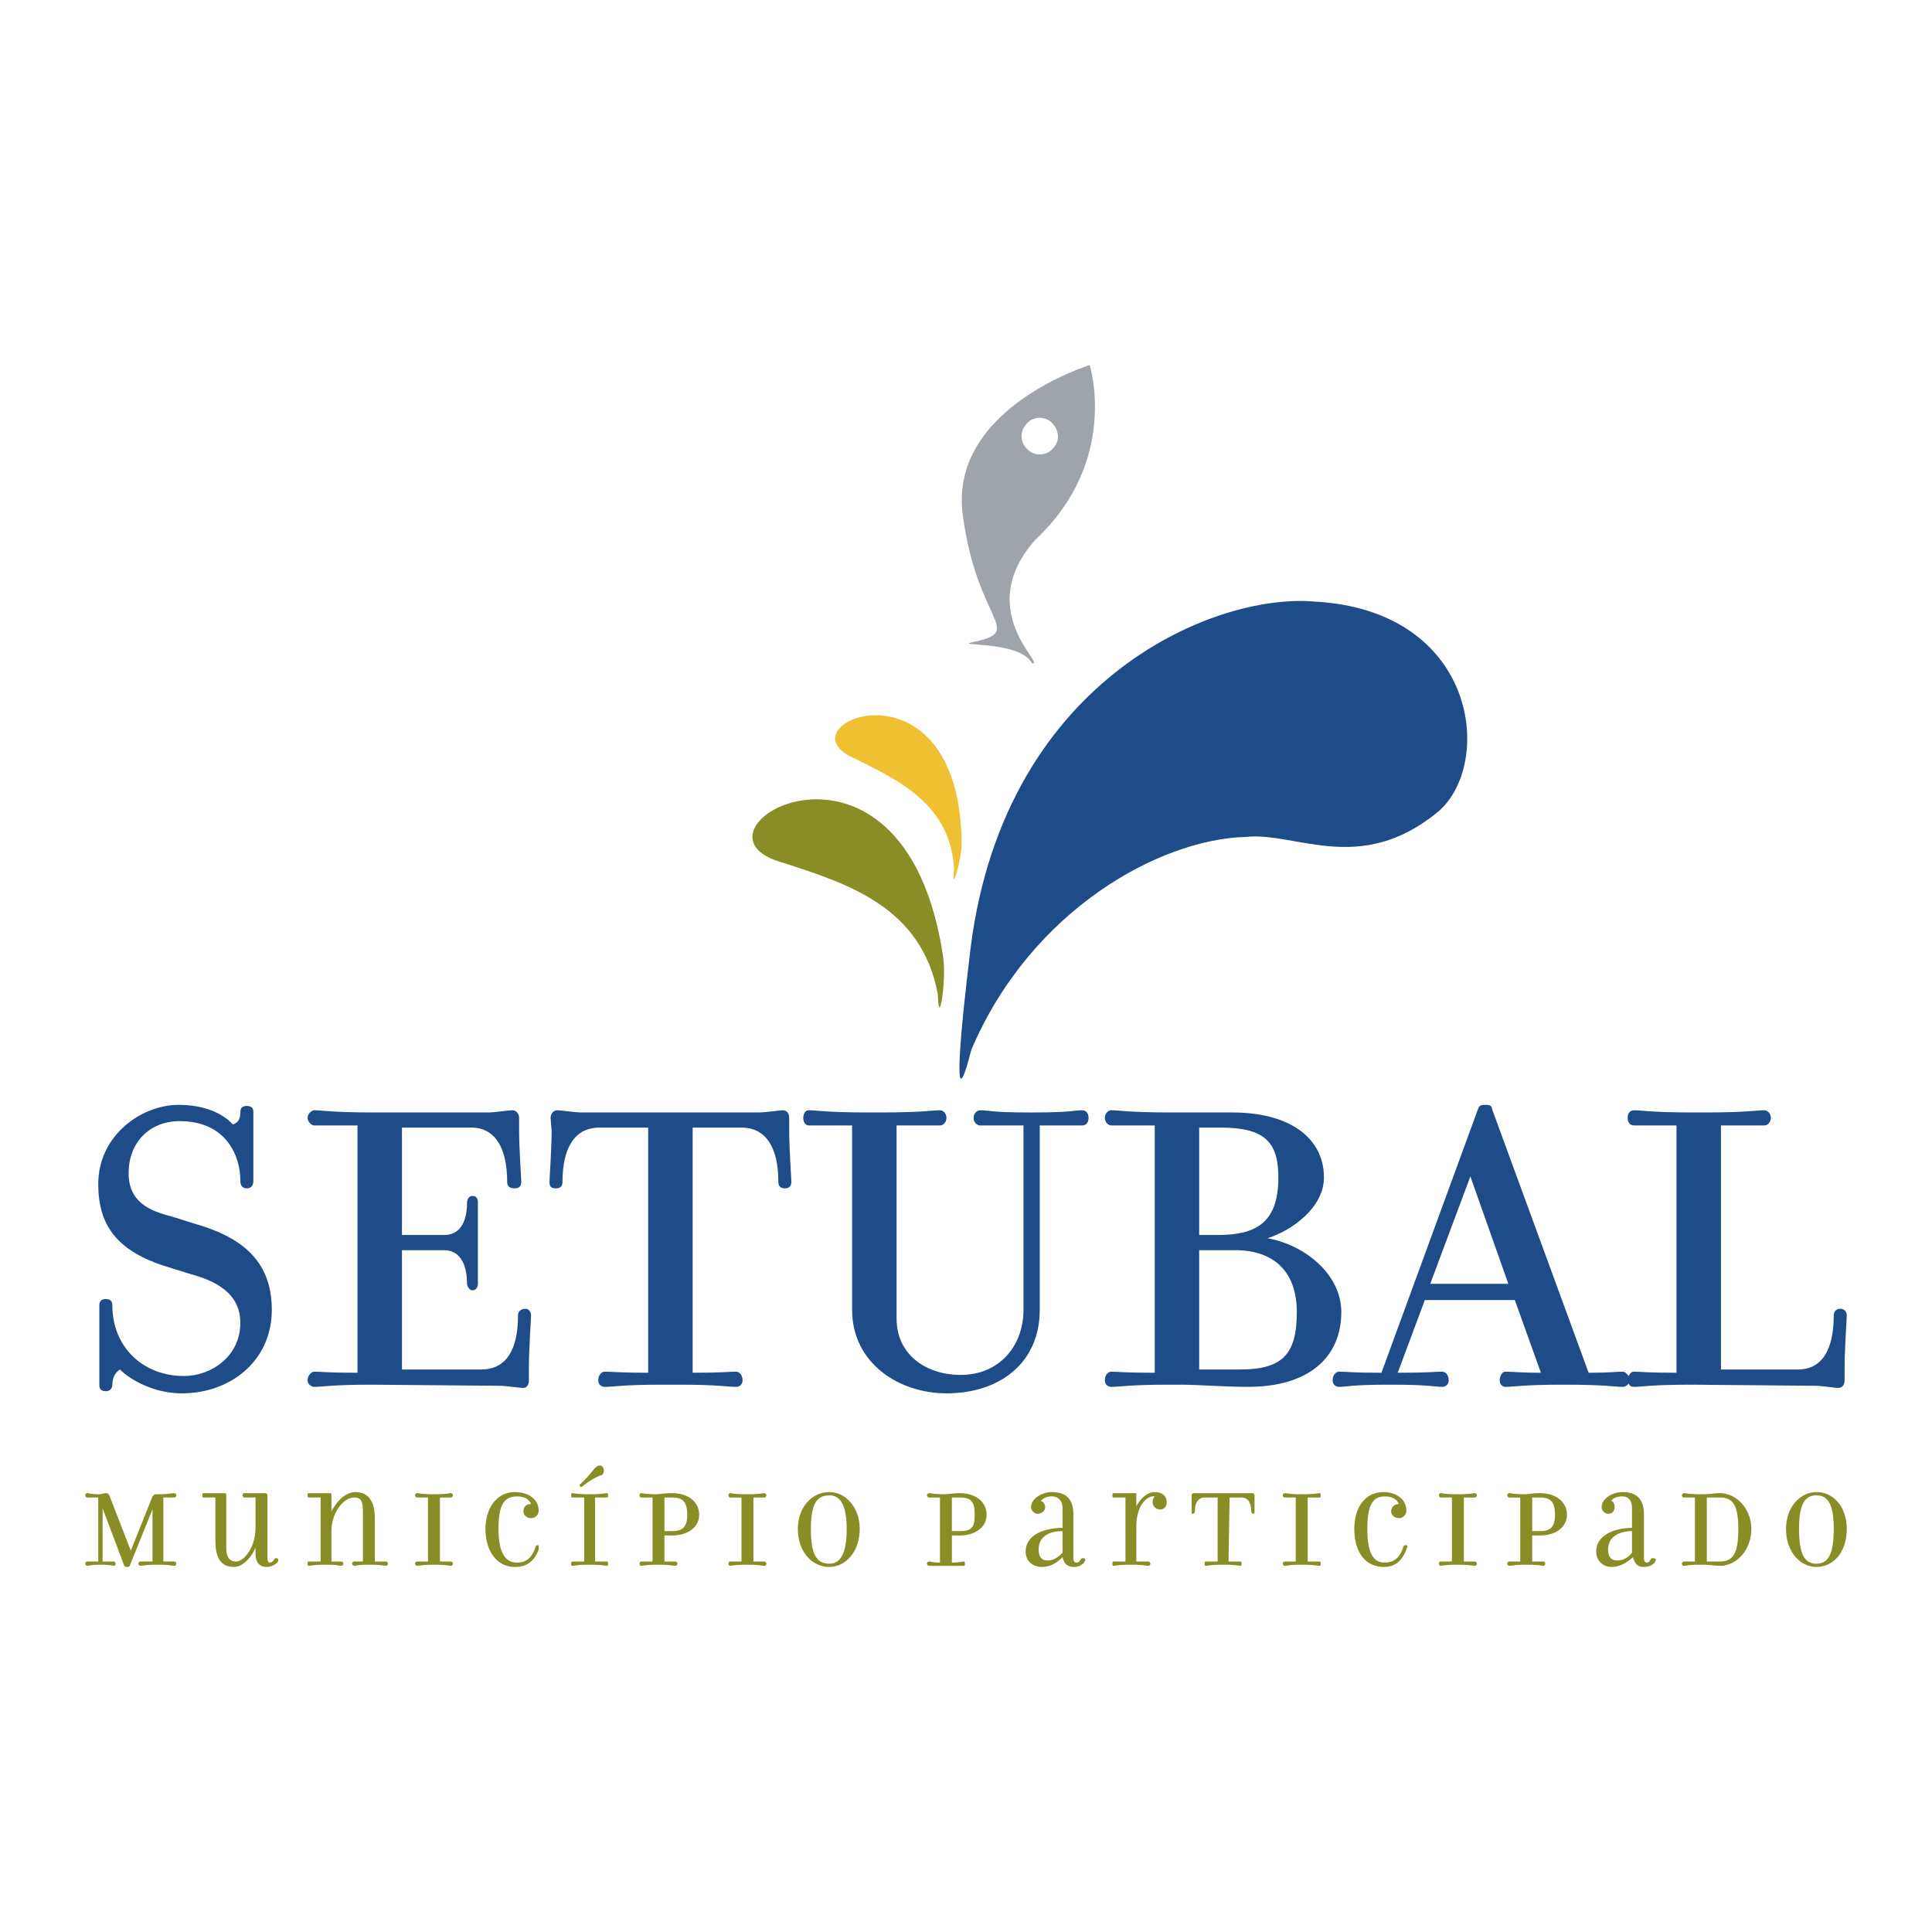 <svg xmlns="http://www.w3.org/2000/svg" width="2500" height="2500" viewBox="0 0 192.756 192.756"><g fill-rule="evenodd" clip-rule="evenodd"><path fill="#fff" d="M0 0h192.756v192.756H0V0z"></path><path d="M94.105 95.512c.325 2.273-.433 7.359-.541 3.679-1.624-8.766-9.09-11.038-15.367-13.094-11.471-3.03 12.012-16.882 15.908 9.415z" fill="#898d25"></path><path d="M95.945 84.149c0 1.624-1.082 5.303-.757 2.598-.325-6.493-5.52-8.874-9.849-11.039-8.007-3.354 10.39-11.039 10.606 8.441z" fill="#efc031"></path><path d="M104.928 42.16c-.65-.649-1.84-.649-2.49.108-.756.757-.648 1.948.109 2.597.648.649 1.84.649 2.488-.108.758-.757.651-1.84-.107-2.597zm3.787-5.736s3.031 9.523-5.41 17.423c-6.277 7.035 1.082 12.553-.326 12.337-1.297-2.381-8.332-1.624-5.734-2.165 4.979-1.082.217-1.948-1.191-12.661-1.408-10.605 12.661-14.934 12.661-14.934z" fill="#9ea4a9"></path><path d="M96.703 95.729c-.649 5.302-1.948 17.423.217 8.982 5.952-13.96 18.831-20.995 27.379-21.211 4.979-.541 11.363 3.896 19.154-2.489 5.627-4.761 4.004-20.128-12.336-20.995-10.174-.865-31.492 8.008-34.414 35.713z" fill="#1e4c89"></path><path d="M13.049 154.709l-2.056-5.303c-.108-.326-.216-.434-.433-.434-.216 0-.433.107-.649.107-.974 0-.974-.107-1.19-.107a.233.233 0 0 0-.217.217c0 .107.108.217.217.217h1.082v6.385H8.721a.233.233 0 0 0-.217.217c0 .107.108.215.217.215.216 0 .325-.107 1.19-.107h.217c.974 0 1.082.107 1.298.107 0 0 .108-.107.108-.215 0-.109-.108-.217-.108-.217h-1.19v-5.303l2.165 5.734c.108.109.108.109.325.109.108 0 .108 0 .216-.109l2.272-5.627v5.195h-1.19a.232.232 0 0 0-.216.217c0 .107.108.215.216.215.217 0 .433-.107 1.515-.107h.325c1.082 0 1.299.107 1.515.107.108 0 .216-.107.216-.215 0-.109-.108-.217-.216-.217h-1.082v-6.385h1.082c.108 0 .216-.109.216-.217 0-.109-.108-.217-.216-.217-.216 0-.433.107-1.515.107h-.325c-.108 0-.216.109-.325.217l-2.165 5.414zm47.076-8.334c-.108-.217-.433-.217-.649 0-.216.109-.541.758-1.623 1.732-.108.107.108.324.216.217 1.083-.867 1.732-1.084 2.056-1.191.108-.217.216-.541 0-.758zm-.758 9.416v-6.385h1.19c.108 0 .108-.109.108-.217 0-.109 0-.217-.108-.217-.216 0-.433.107-1.515.107h-.433c-1.082 0-1.298-.107-1.515-.107-.108 0-.108.107-.108.217 0 .107 0 .217.108.217h1.19v6.385h-1.19c-.108 0-.108.107-.108.217 0 .107 0 .215.108.215.217 0 .433-.107 1.515-.107h.433c1.082 0 1.298.107 1.515.107.108 0 .108-.107.108-.215 0-.109 0-.217-.108-.217h-1.19zm36.362-6.818c-.649 0-1.082.107-1.515.107-1.082 0-1.298-.107-1.515-.107a.233.233 0 0 0-.217.217c0 .107.108.217.217.217h1.082v6.492c-.758 0-.866-.107-1.082-.107a.233.233 0 0 0-.217.217c0 .107.108.215.217.215h3.463c.108 0 .108-.107.108-.215 0-.109 0-.217-.108-.217-.217 0-.433.107-1.19.107v-2.705h.757c1.623 0 2.705-.865 2.705-2.057 0-1.299-1.082-2.164-2.705-2.164zm-.758.433h.757c1.191 0 1.516.432 1.516 1.73s-.325 1.623-1.516 1.623h-.757v-3.353zm89.281 3.137c0-2.164-1.299-3.678-3.029-3.678-1.623 0-3.031 1.514-3.031 3.678 0 2.273 1.408 3.789 3.031 3.789 1.73 0 3.029-1.516 3.029-3.789zm-1.299 0c0 2.49-.541 3.465-1.73 3.465-1.191 0-1.732-.975-1.732-3.465 0-2.381.541-3.354 1.732-3.354 1.189 0 1.73.973 1.73 3.354zm-11.363 3.248h-1.299v-6.385h1.299c1.299 0 1.84.756 1.84 3.137 0 2.49-.541 3.248-1.84 3.248zm-2.055.324h.324c.865 0 1.189.107 1.73.107 1.623 0 3.139-1.514 3.139-3.68 0-2.055-1.516-3.57-3.139-3.57-.541 0-.865.107-1.73.107h-.324c-1.084 0-1.299-.107-1.516-.107a.232.232 0 0 0-.217.217c0 .107.107.217.217.217h1.082v6.385h-1.082a.232.232 0 0 0-.217.217c0 .107.107.215.217.215.217 0 .432-.108 1.516-.108zm-6.711-1.191c-.648.758-1.189.758-1.514.758-.434 0-.867-.217-.867-1.082 0-1.406 1.299-1.84 2.381-1.84v2.164zm-2.056-5.194c.109-.217.543-.434 1.084-.434.648 0 .973.434.973 1.191v1.947c-1.406 0-3.57.541-3.57 2.381 0 .975.758 1.516 1.514 1.516.65 0 1.299-.217 2.166-.975.107.541.432.975.973.975.326 0 .758 0 1.191-.434 0-.107.107-.217.107-.217 0-.217-.107-.217-.324-.217h-.107c-.109.109-.217.434-.434.434s-.324-.107-.324-.541v-4.221c0-1.623-.758-2.271-2.164-2.271-.975 0-2.057.648-2.057 1.514 0 .326.324.65.648.65.434 0 .65-.324.65-.65 0-.323-.11-.54-.326-.648zm-7.141-.757c-.758 0-1.191.107-1.516.107-1.082 0-1.299-.107-1.516-.107-.107 0-.217.107-.217.217 0 .107.109.217.217.217h1.082v6.385h-1.082c-.107 0-.217.107-.217.217 0 .107.109.215.217.215.217 0 .434-.107 1.516-.107h.432c.975 0 1.299.107 1.516.107 0 0 .109-.107.109-.215 0-.109-.109-.217-.109-.217h-1.189v-2.598h.758c1.623 0 2.705-.865 2.705-2.057-.001-1.299-1.083-2.164-2.706-2.164zm-.758.433h.758c1.082 0 1.514.432 1.514 1.73 0 1.191-.432 1.623-1.514 1.623h-.758v-3.353zm-6.818 6.385v-6.385h1.082a.233.233 0 0 0 .217-.217.232.232 0 0 0-.217-.217c-.217 0-.434.107-1.516.107h-.432c-.975 0-1.299-.107-1.516-.107 0 0-.107.107-.107.217 0 .107.107.217.107.217h1.189v6.385h-1.189s-.107.107-.107.217c0 .107.107.215.107.215.217 0 .541-.107 1.516-.107h.432c1.082 0 1.299.107 1.516.107.109 0 .217-.107.217-.215a.232.232 0 0 0-.217-.217h-1.082zm-5.627-1.516c0-.109-.109-.109-.217-.109s-.217.109-.217.217c-.324.975-.865 1.516-1.84 1.516-1.082 0-1.73-.865-1.73-3.355 0-2.381.541-3.246 1.73-3.246.65 0 1.191.217 1.408.758a.74.74 0 0 0-.758.758c0 .324.324.648.758.648a.738.738 0 0 0 .756-.756c0-1.084-.973-1.84-2.271-1.84-1.84 0-2.922 1.514-2.922 3.678 0 2.273 1.082 3.789 2.922 3.789.865 0 1.73-.324 2.271-1.732 0-.109.11-.218.11-.326zm-9.957 1.516v-6.385h1.191c.107 0 .107-.109.107-.217 0-.109 0-.217-.107-.217-.217 0-.541.107-1.516.107h-.434c-1.082 0-1.299-.107-1.514-.107a.232.232 0 0 0-.217.217c0 .107.107.217.217.217h1.082v6.385h-1.082a.232.232 0 0 0-.217.217c0 .107.107.215.217.215.215 0 .432-.107 1.514-.107h.434c.975 0 1.299.107 1.516.107.107 0 .107-.107.107-.215 0-.109 0-.217-.107-.217h-1.191zm-7.791-6.385h1.189c.65 0 .975.541.975 1.406 0 .107.107.217.217.217.107 0 .107-.109.107-.217v-1.623a.232.232 0 0 0-.217-.217H119.104c-.107 0-.215.107-.215.217v1.623c0 .108 0 .217.107.217s.217-.109.217-.217c0-.865.324-1.406.973-1.406h1.299v6.385h-1.189c-.109 0-.109.107-.109.217 0 .107 0 .215.109.215.217 0 .432-.107 1.516-.107h.432c1.082 0 1.299.107 1.516.107.107 0 .107-.107.107-.215 0-.109 0-.217-.107-.217h-1.191l.107-6.385zm-9.307.865v-1.082c0-.109 0-.217-.109-.217H111.096c-.107 0-.107.107-.107.217 0 .107 0 .217.107.217h1.191v6.385h-1.191c-.107 0-.107.107-.107.217 0 .107 0 .215.107.215.217 0 .434-.107 1.516-.107h.432c1.084 0 1.299.107 1.516.107.109 0 .217-.107.217-.215a.232.232 0 0 0-.217-.217h-1.189v-3.463c0-2.166 1.082-3.139 1.84-3.031a.823.823 0 0 0-.217.541.74.74 0 0 0 .758.758c.432 0 .648-.324.648-.758 0-.541-.434-.973-1.189-.973-.76 0-1.41.649-1.842 1.406zm-7.359 4.653c-.758.758-1.191.758-1.516.758-.432 0-.865-.217-.865-1.082 0-1.406 1.189-1.84 2.381-1.84v2.164zm-2.164-5.194c.217-.217.541-.434 1.082-.434.648 0 1.082.434 1.082 1.191v1.947c-1.516 0-3.68.541-3.68 2.381 0 .975.758 1.516 1.623 1.516.65 0 1.299-.217 2.057-.975.107.541.434.975 1.082.975.217 0 .648 0 1.082-.434 0-.107.107-.217.107-.217 0-.217-.107-.217-.215-.217h-.109c-.217.109-.217.434-.541.434-.217 0-.324-.107-.324-.541v-4.221c0-1.623-.758-2.271-2.164-2.271-.975 0-2.057.648-2.057 1.514 0 .326.324.65.65.65.432 0 .756-.324.756-.65 0-.323-.215-.54-.431-.648zm-18.074 2.813c0-2.164-1.407-3.678-3.03-3.678-1.732 0-3.139 1.514-3.139 3.678 0 2.273 1.407 3.789 3.139 3.789 1.624 0 3.03-1.516 3.03-3.789zm-1.298 0c0 2.49-.649 3.465-1.731 3.465-1.299 0-1.84-.975-1.84-3.465 0-2.381.541-3.354 1.84-3.354 1.082 0 1.731.973 1.731 3.354zm-9.307 3.248v-6.385h1.083c.108 0 .216-.109.216-.217 0-.109-.108-.217-.216-.217-.217 0-.433.107-1.516.107h-.433c-.974 0-1.299-.107-1.515-.107 0 0-.108.107-.108.217 0 .107.108.217.108.217h1.19v6.385h-1.19s-.108.107-.108.217c0 .107.108.215.108.215.216 0 .541-.107 1.515-.107h.433c1.083 0 1.299.107 1.516.107.108 0 .216-.107.216-.215 0-.109-.108-.217-.216-.217h-1.083zm-8.117-6.818c-.757 0-1.19.107-1.623.107-.974 0-1.298-.107-1.515-.107 0 0-.108.107-.108.217 0 .107.108.217.108.217h1.19v6.385h-1.19s-.108.107-.108.217c0 .107.108.215.108.215.217 0 .542-.107 1.515-.107h.433c1.082 0 1.298.107 1.515.107.108 0 .216-.107.216-.215a.232.232 0 0 0-.216-.217h-1.083v-2.598h.757c1.624 0 2.706-.865 2.706-2.057.001-1.299-1.081-2.164-2.705-2.164zm-.757.433h.757c1.083 0 1.515.432 1.515 1.73 0 1.191-.433 1.623-1.515 1.623h-.757v-3.353zm-12.553 4.869c0-.109 0-.109-.108-.109s-.216.109-.216.217c-.325.975-.866 1.516-1.84 1.516-1.082 0-1.839-.865-1.839-3.355 0-2.381.541-3.246 1.839-3.246.649 0 1.19.217 1.407.758-.541 0-.757.324-.757.758 0 .324.325.648.757.648a.74.74 0 0 0 .758-.756c0-1.084-.974-1.84-2.381-1.84-1.731 0-2.922 1.514-2.922 3.678 0 2.273 1.19 3.789 2.922 3.789.974 0 1.84-.324 2.381-1.732l-.001-.326zm-9.848 1.516v-6.385h1.082c.108 0 .217-.109.217-.217a.233.233 0 0 0-.217-.217c-.216 0-.433.107-1.515.107h-.325c-1.082 0-1.299-.107-1.515-.107a.232.232 0 0 0-.216.217c0 .107.108.217.216.217h1.082v6.385h-1.082a.232.232 0 0 0-.216.217c0 .107.108.215.216.215.216 0 .433-.107 1.515-.107h.325c1.082 0 1.298.107 1.515.107.108 0 .217-.107.217-.215a.233.233 0 0 0-.217-.217h-1.082zm-5.195.217c0-.109-.108-.217-.108-.217h-1.19v-4.33c0-1.514-.541-2.596-1.948-2.596-1.082 0-1.948 1.082-2.381 1.947v-1.623c0-.109 0-.217-.108-.217H30.798c-.108 0-.108.107-.108.217 0 .107 0 .217.108.217h1.19v6.385h-1.19c-.108 0-.108.107-.108.217 0 .107 0 .215.108.215.216 0 .433-.107 1.515-.107h.433c.974 0 1.083.107 1.299.107.108 0 .216-.107.216-.215 0-.109-.108-.217-.216-.217h-.974v-3.031c0-1.84 1.19-3.354 2.272-3.354.649 0 .866.324.866 1.406v4.979h-.866a.23.23 0 0 0-.216.217c0 .107.108.215.216.215.216 0 .216-.107 1.299-.107h.433c.974 0 1.299.107 1.515.107-.001 0 .107-.108.107-.215zm-12.012-.651v-6.168a.233.233 0 0 0-.217-.217h-2.164s-.108.107-.108.217c0 .107.108.217.108.217h1.19v3.029c0 1.84-1.082 3.355-1.948 3.355-.649 0-.974-.434-.974-1.408v-5.193c0-.109 0-.217-.108-.217H20.3c-.108 0-.108.107-.108.217 0 .107 0 .217.108.217h1.19v4.328c0 1.516.433 2.598 1.84 2.598.974 0 1.839-1.082 2.164-1.949v.65c0 .865.433 1.299 1.083 1.299a1.55 1.55 0 0 0 1.082-.434c.108-.107.108-.217.108-.217 0-.217-.108-.217-.217-.217h-.108c-.108.109-.216.434-.541.434-.108 0-.216-.107-.216-.541z" fill="#898d25"></path><path d="M27.118 130.684c0-5.086-3.247-7.359-7.9-8.658l-2.056-.648c-2.164-.541-4.329-1.406-4.329-4.33 0-3.137 2.165-5.193 5.086-5.193 4.654 0 6.061 3.463 6.061 5.951 0 .326.108.758.649.758s.649-.432.649-.758v-6.816c0-.217 0-.65-.649-.65s-.649.434-.649.65c0 .756-.325 1.082-.758 1.189-.974-1.082-2.813-1.947-5.411-1.947-3.68 0-8.009 3.029-8.009 7.9 0 4.436 2.165 6.926 7.468 8.439l1.731.541c2.381.65 4.978 1.84 4.978 4.871 0 3.355-2.922 5.303-5.627 5.303-4.112 0-7.143-2.922-7.143-7.035 0-.324-.108-.648-.649-.648s-.649.324-.649.648v7.9c0 .217 0 .65.649.65.542 0 .649-.434.649-.65 0-.865.433-1.299.758-1.516 1.082 1.084 3.463 2.381 6.168 2.381 4.87 0 8.983-3.246 8.983-8.332zm144.581 5.951v-24.348h4.328c.324 0 .65-.326.65-.758 0-.434-.326-.758-.65-.758-.758 0-1.73.217-5.736.217h-1.514c-4.113 0-4.979-.217-5.736-.217-.434 0-.648.324-.648.758 0 .432.215.758.648.758h4.221v24.674c-2.922 0-3.57-.109-4.221-.109-.324 0-.434.217-.541.434-.217-.217-.324-.434-.648-.434-.65 0-1.191.109-3.248.109h-.107l-9.631-26.299c0-.324-.217-.432-.65-.432-.541 0-.648.107-.758.432l-9.631 26.299c-2.922 0-3.463-.109-4.221-.109-.324 0-.648.324-.648.867 0 .432.324.648.648.648.758 0 1.189-.217 4.979-.217h.217c3.787 0 4.328.217 5.086.217.324 0 .648-.217.648-.648 0-.543-.324-.867-.648-.867-.758 0-1.408.109-4.438.109l2.705-7.252h8.982l2.598 7.252h-.217c-1.623 0-2.598-.109-3.355-.109-.215 0-.539.324-.539.867 0 .432.324.648.539.648.867 0 1.84-.217 5.736-.217h.217c4.111 0 4.979.217 5.736.217.324 0 .432-.107.648-.324.107.217.217.324.541.324.758 0 1.623-.217 5.736-.217l12.336.109c.65 0 1.949.215 2.273.215.432 0 .648-.324.648-.756v-1.299c0-1.732.217-4.762.217-5.195 0-.324-.217-.648-.648-.648-.434 0-.65.324-.65.648 0 3.463-1.189 5.41-3.57 5.41h-7.684v.001zm-21.211-8.549h-7.793l4.004-10.713 3.789 10.713zm-26.84 8.549h-4.004V124.73h3.572c4.111 0 6.168 2.381 6.168 6.17.001 4.329-1.515 5.735-5.736 5.735zm-2.164-13.418h-1.84v-10.715h2.166c4.328 0 5.734 1.408 5.734 4.979.001 4.544-2.271 5.736-6.06 5.736zm-4.869 14.933h1.082c1.947 0 4.438.217 6.818.217 6.168 0 9.307-3.029 9.307-7.467 0-3.789-3.68-6.711-7.359-7.359 2.381-.758 5.627-3.029 5.627-6.061 0-3.68-3.029-6.492-9.197-6.492h-6.277c-4.004 0-4.869-.217-5.736-.217-.324 0-.648.324-.648.758 0 .432.324.758.648.758h4.33v24.674c-3.031 0-3.68-.109-4.33-.109-.324 0-.648.324-.648.867 0 .432.324.648.648.648.866 0 1.731-.217 5.735-.217zm-12.879-7.466v-18.396h4.221c.434 0 .65-.326.65-.758 0-.434-.217-.758-.65-.758-.758 0-1.082.217-4.762.217h-.541c-3.787 0-4.004-.217-4.869-.217-.324 0-.648.324-.648.758 0 .432.324.758.648.758h4.328v18.396c0 3.57-2.381 6.492-6.276 6.492-3.355 0-6.385-1.947-6.385-5.627v-19.262h4.329c.325 0 .649-.326.649-.758 0-.434-.325-.758-.649-.758-.758 0-1.731.217-5.736.217h-1.623c-4.004 0-4.87-.217-5.736-.217-.325 0-.541.324-.541.758 0 .432.216.758.541.758h4.329v18.396c0 5.303 4.653 8.332 9.415 8.332 5.302.001 9.306-3.029 9.306-8.331zm-34.629-18.182h4.87c2.489 0 3.679 2.057 3.679 5.412 0 .432.217.648.649.648.433 0 .649-.217.649-.648 0-.324-.216-3.355-.216-5.086v-1.299c0-.434-.216-.758-.649-.758-.325 0-1.623.217-2.381.217H57.96c-.649 0-1.948-.217-2.381-.217-.325 0-.649.324-.649.758l.108 1.299c0 1.73-.216 4.762-.216 5.086 0 .432.108.648.649.648.433 0 .649-.217.649-.648 0-3.355 1.19-5.412 3.68-5.412h4.869v24.459c-2.705 0-3.571-.109-4.329-.109-.325 0-.649.324-.649.867 0 .432.324.648.649.648.866 0 1.732-.217 5.736-.217H67.7c4.004 0 4.87.217 5.736.217.325 0 .649-.217.649-.648 0-.543-.324-.867-.649-.867-.757 0-1.298.109-4.329.109v-24.459zm-20.345-1.514H37.074c-4.004 0-4.87-.217-5.735-.217-.217 0-.649.324-.649.758 0 .432.433.758.649.758h4.329v24.674c-2.922 0-3.571-.109-4.329-.109-.217 0-.649.324-.649.867 0 .432.433.648.649.648.865 0 1.731-.217 5.735-.217l12.77.109c.649 0 1.948.215 2.381.215.325 0 .541-.324.541-.756v-1.299c0-1.732.216-4.762.216-5.195 0-.324-.216-.648-.541-.648-.541 0-.757.324-.757.648 0 3.463-1.19 5.41-3.68 5.41h-7.9V124.73h4.221c1.407 0 2.272 1.191 2.272 3.355 0 .217.217.65.541.65.433 0 .541-.434.541-.65v-4.111-4.004c0-.326-.108-.65-.541-.65-.324 0-.541.324-.541.65 0 2.164-.866 3.246-2.272 3.246h-4.221v-10.715h6.926c2.381 0 3.571 2.057 3.571 5.412 0 .432.217.648.758.648.433 0 .649-.217.649-.648 0-.324-.217-3.355-.217-5.086v-1.299c0-.434-.324-.758-.649-.758-.433.001-1.731.218-2.38.218z" fill="#1e4c89"></path></g></svg>